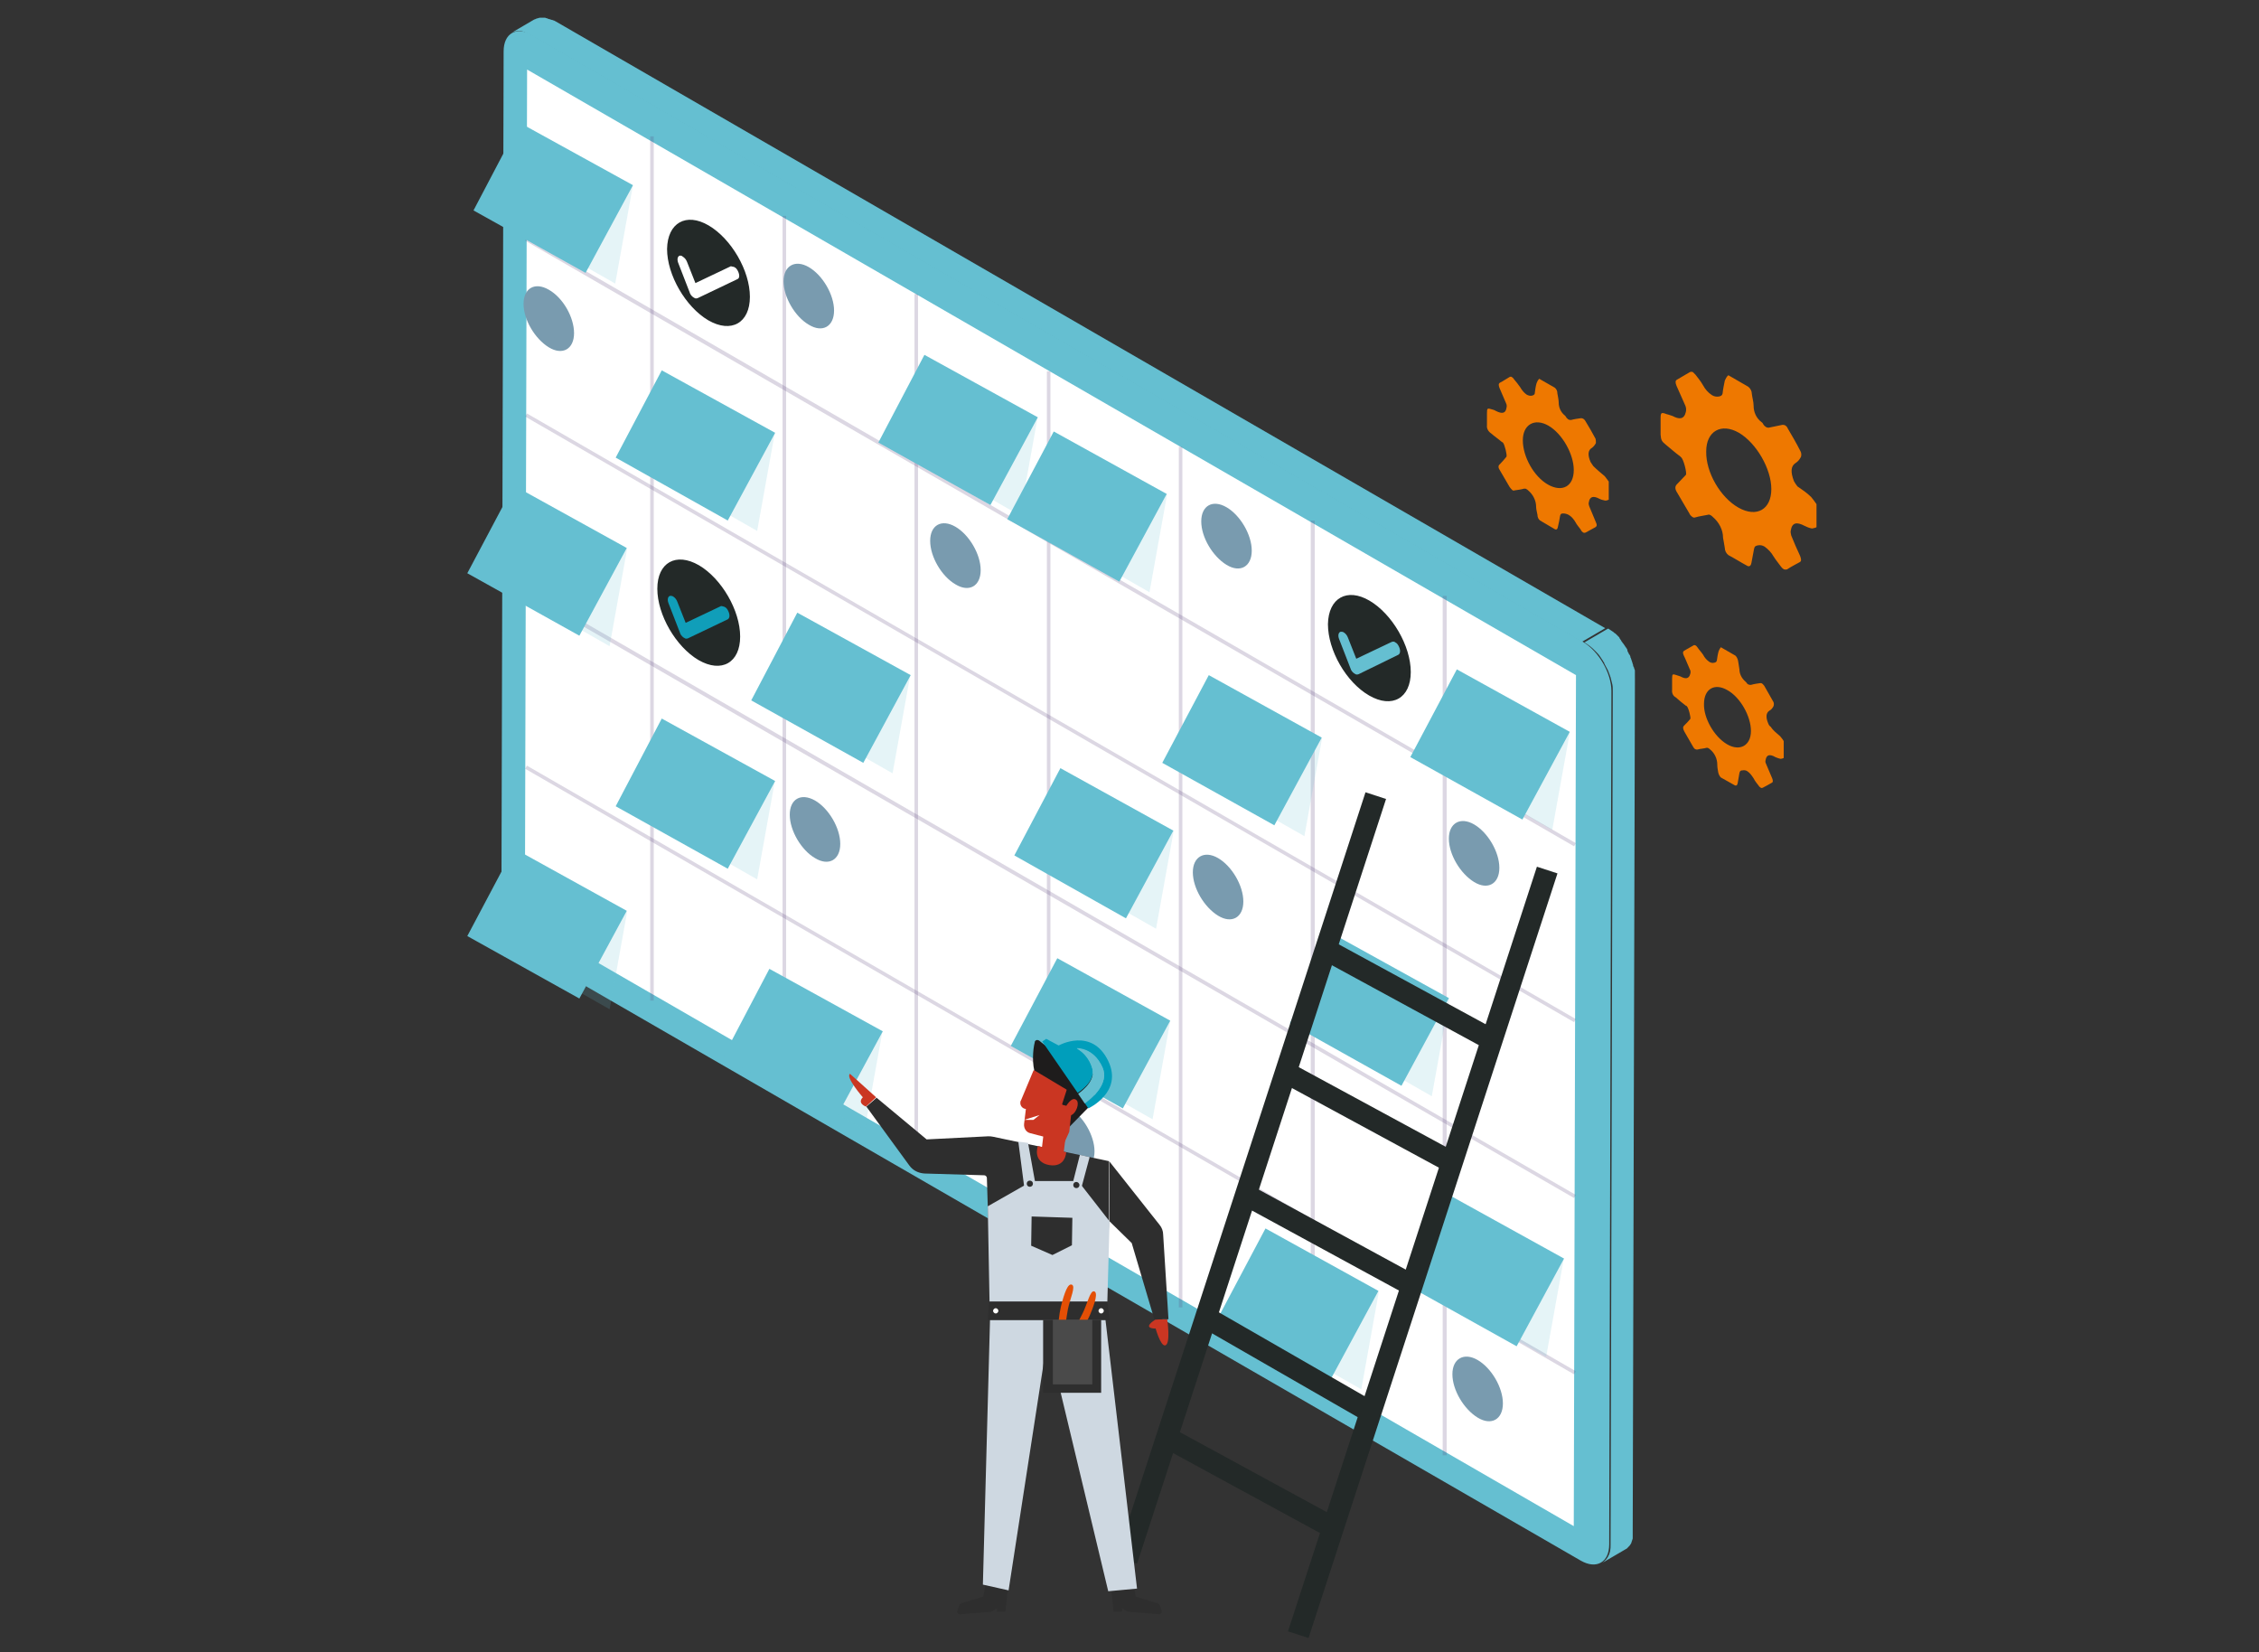 <svg xmlns="http://www.w3.org/2000/svg" xmlns:xlink="http://www.w3.org/1999/xlink" id="Calque_1" x="0px" y="0px" viewBox="0 0 510 373" style="enable-background:new 0 0 510 373;" xml:space="preserve"><rect x="0" y="0" width="510" height="373" fill="#333333" stroke="none"/><style type="text/css">	.st0{fill:#FFFFFF;fill-opacity:0;}	.st1{fill:#EE7800;}	.st2{fill:#65BFD1;}	.st3{fill:#FFFFFF;}	.st4{opacity:0.21;}	.st5{clip-path:url(#SVGID_00000163762528016598849090000003037551904638482337_);}	.st6{fill:url(#Tracé_38504_00000162316873287092128340000005235555979039823259_);}	.st7{clip-path:url(#SVGID_00000049932966547269369870000015879663722849554312_);}	.st8{fill:url(#Tracé_38505_00000153688709623332042820000012948088364461340058_);}	.st9{clip-path:url(#SVGID_00000052809432059649745350000015981265463231584914_);}	.st10{fill:url(#Tracé_38506_00000015334280985043681570000011913748200103979190_);}	.st11{clip-path:url(#SVGID_00000099623452361445282670000017115472269374158994_);}	.st12{fill:url(#Tracé_38507_00000057110470816473067620000017060087836207588754_);}	.st13{clip-path:url(#SVGID_00000115517193080179961530000000046131081170759586_);}	.st14{fill:url(#Tracé_38508_00000047035291471632844490000003670097329764423356_);}	.st15{clip-path:url(#SVGID_00000083085360520658775040000001876035564625267856_);}	.st16{fill:url(#Tracé_38509_00000000193265087303254980000013383810329573166268_);}	.st17{clip-path:url(#SVGID_00000147931145048601755840000009530892134244282281_);}	.st18{fill:url(#Tracé_38510_00000168816150369585705020000003321544829199266974_);}	.st19{fill:url(#Tracé_38511_00000109740864746178000580000010135893696922556551_);}	.st20{fill:url(#Tracé_38512_00000178915510889933783010000002982854671839661992_);}	.st21{fill:url(#Tracé_38513_00000103255896947117976960000007531187105502211226_);}	.st22{fill:url(#Tracé_38514_00000127044967308579966590000007933648726076113807_);}	.st23{opacity:0.17;}	.st24{clip-path:url(#SVGID_00000160182479825591574900000018048610712236342446_);}	.st25{fill:none;}	.st26{clip-path:url(#SVGID_00000000201707039829372470000013193387839185347237_);}	.st27{clip-path:url(#SVGID_00000167395757748343323390000003694954619404106431_);}	.st28{clip-path:url(#SVGID_00000024718703143920942850000004426788759950940591_);}	.st29{clip-path:url(#SVGID_00000041270739504306558840000006986495152506954386_);}	.st30{clip-path:url(#SVGID_00000079485918599352429900000017786634226261141933_);}	.st31{clip-path:url(#SVGID_00000070088271541336047520000009617432169222049975_);}	.st32{clip-path:url(#SVGID_00000151539950701405016350000004934866162411600020_);}	.st33{clip-path:url(#SVGID_00000098200930757757851210000017386899243694405298_);}	.st34{clip-path:url(#SVGID_00000130647690392186546910000007983203015917743242_);}	.st35{clip-path:url(#SVGID_00000101099876530632600730000015422841237055941507_);}	.st36{clip-path:url(#SVGID_00000158719510740756620590000002248030711386023322_);}	.st37{clip-path:url(#SVGID_00000137127039244006371910000005460636462258146451_);}	.st38{clip-path:url(#SVGID_00000091728709504903875350000010712588755090629251_);}	.st39{clip-path:url(#SVGID_00000054976987805391445210000010499779524679742865_);}	.st40{clip-path:url(#SVGID_00000165230047732627228540000017668677178323273609_);}	.st41{fill:#232928;}	.st42{fill:#109EB9;}	.st43{fill:#799BAF;}	.st44{fill:none;stroke:#232928;stroke-width:4.88;stroke-miterlimit:10;}	.st45{fill:#1E1C1C;}	.st46{fill:#CA3622;}	.st47{fill:#2E2E2E;}	.st48{fill:#CED8E1;}	.st49{fill:#E44F05;}	.st50{fill:#4A4A4A;}	.st51{fill:#009EBB;}</style><rect class="st0" width="510" height="373"></rect><g>	<g>		<g id="Groupe_19030">			<g id="Groupe_19029">				<g>					<g>						<g id="Groupe_19028">							<path id="Trac&#xE9;_38497" class="st1" d="M362.3,107.5c0.3,0.4,0.6,0.8,0.9,1.2c0,1.3,0,2.7,0,4.1c-0.2,0.1-0.5,0.2-0.8,0.2        c-0.5-0.1-0.9-0.2-1.3-0.4c-1.3-0.7-2.2-0.6-2.4,0.8c-0.1,0.3,0,0.6,0.1,0.9c0.5,1.2,1,2.4,1.5,3.6c0.3,0.6,0.2,0.9-0.1,1.1        c-0.7,0.4-1.5,0.8-2.2,1.2c-0.2,0.1-0.4,0.1-0.6,0c-0.2-0.2-0.4-0.3-0.5-0.6c-0.4-0.6-0.9-1.1-1.2-1.7        c-0.4-0.7-0.9-1.3-1.6-1.7c-0.4-0.2-0.8-0.3-1.2-0.3c-0.4,0-0.6,0.1-0.7,0.6c-0.1,0.8-0.3,1.6-0.5,2.5        c-0.1,0.4-0.2,0.6-0.6,0.5l-3.4-2c-0.4-0.3-0.6-0.8-0.6-1.3c-0.1-0.6-0.3-1.2-0.3-1.8c0-1.4-0.7-2.8-1.8-3.7        c-0.1-0.1-0.2-0.2-0.4-0.3c-0.1-0.1-0.3-0.1-0.5-0.1c-0.7,0.2-1.5,0.3-2.2,0.4c-0.2,0.1-0.4,0-0.5-0.1        c-0.2-0.2-0.4-0.4-0.6-0.7c-0.7-1.2-1.4-2.4-2.1-3.6c-0.5-0.7-0.5-1.2-0.1-1.5c0.5-0.5,1-1.1,1.5-1.7        c0.2-0.3-0.4-2.8-0.8-3.2c-0.1-0.1-0.1-0.1-0.2-0.1c-0.8-0.7-1.7-1.3-2.5-2c-0.6-0.4-1-1.1-0.9-1.8c0-0.9,0-1.8,0-2.7        c0-1.2,0.1-1.2,1.1-0.9c0.4,0.1,0.7,0.2,1,0.4c1.2,0.6,2.1,0.6,2.3-0.7c0.1-0.4,0.1-0.7-0.1-1.1c-0.5-1.2-1-2.3-1.5-3.5        c-0.2-0.6-0.2-0.9,0.1-1.1c0.8-0.4,1.5-0.9,2.2-1.3c0.2-0.1,0.4-0.1,0.5,0c0.2,0.1,0.4,0.3,0.5,0.5c0.5,0.6,1,1.2,1.4,1.8        c0.4,0.7,0.9,1.3,1.5,1.7c0.4,0.2,0.8,0.3,1.2,0.2c0.3-0.1,0.6-0.2,0.6-0.6c0.1-0.8,0.2-1.5,0.4-2.2c0.1-0.3,0.3-0.7,0.6-1        l3.5,2c0.4,0.3,0.6,0.8,0.6,1.3c0.1,0.7,0.3,1.4,0.3,2.1c0,1.1,0.5,2.2,1.4,2.9c0.1,0.1,0.2,0.2,0.3,0.4        c0.1,0.2,0.3,0.3,0.5,0.5c0.2,0.1,0.4,0.1,0.6,0.1c0.7-0.2,1.5-0.3,2.2-0.4c0.1,0,0.3,0,0.5,0.1c0.2,0.1,0.4,0.3,0.5,0.5        c0.8,1.3,1.6,2.7,2.3,4c0.1,0.3,0.1,0.6,0.1,1c-0.2,0.4-0.5,0.8-0.9,1.1c-0.9,0.5-1,1.6-0.3,3.2c0.2,0.3,0.4,0.6,0.6,0.9        C360.7,106.2,361.5,106.8,362.3,107.5 M349.5,109.4c3.2,1.8,5.8,0.4,5.8-3.3c0-3.6-2.6-8.2-5.7-10c-3.1-1.8-5.8-0.3-5.8,3.3        C343.8,103.1,346.3,107.6,349.5,109.4"></path>							<path id="Trac&#xE9;_38498" class="st1" d="M408.9,112.2c0.4,0.5,0.8,1,1.2,1.6c0,1.7,0,3.5,0,5.2c-0.3,0.2-0.7,0.2-1,0.3        c-0.6-0.1-1.1-0.3-1.7-0.6c-1.7-0.9-2.8-0.8-3.1,1c-0.1,0.4,0,0.8,0.1,1.2c0.6,1.5,1.3,3.1,2,4.6c0.3,0.8,0.3,1.2-0.1,1.4        c-0.9,0.5-1.9,1-2.8,1.6c-0.2,0.1-0.5,0.1-0.8,0c-0.3-0.2-0.5-0.4-0.7-0.7c-0.5-0.7-1.1-1.4-1.6-2.2c-0.5-0.9-1.2-1.6-2-2.2        c-0.5-0.3-1-0.4-1.5-0.3c-0.5,0.1-0.8,0.2-0.9,0.8c-0.2,1.1-0.4,2.1-0.6,3.2c-0.1,0.5-0.3,0.8-0.8,0.7        c-1.5-0.8-2.9-1.7-4.4-2.5c-0.5-0.4-0.8-1-0.8-1.6c-0.1-0.8-0.3-1.6-0.4-2.3c0-1.8-0.9-3.5-2.3-4.7c-0.1-0.1-0.3-0.3-0.5-0.4        s-0.4-0.2-0.6-0.1c-0.9,0.2-1.9,0.3-2.9,0.6c-0.2,0.1-0.5,0-0.6-0.1c-0.3-0.2-0.6-0.5-0.7-0.8c-0.9-1.5-1.8-3.1-2.7-4.6        c-0.6-0.9-0.6-1.5-0.1-2c0.7-0.7,1.3-1.4,2-2.1c0.3-0.3-0.5-3.6-1.1-4c-0.1-0.1-0.1-0.1-0.2-0.2c-1.1-0.8-2.1-1.7-3.2-2.6        c-1-0.8-1.1-1.1-1.2-2.3c0-1.2,0-2.3,0-3.5c0-1.5,0.1-1.6,1.4-1.1c0.5,0.1,0.9,0.3,1.3,0.4c1.5,0.8,2.6,0.8,3-0.9        c0.1-0.4,0.1-0.9-0.1-1.4c-0.7-1.5-1.3-3-2-4.5c-0.3-0.7-0.3-1.2,0.1-1.4c1-0.6,1.9-1.1,2.9-1.7c0.2-0.1,0.5-0.1,0.7,0        c0.2,0.2,0.4,0.4,0.6,0.6c0.6,0.8,1.2,1.5,1.7,2.4c0.5,0.9,1.1,1.6,2,2.2c0.5,0.3,1,0.4,1.6,0.3c0.4-0.1,0.7-0.2,0.8-0.7        c0.1-1,0.3-1.9,0.5-2.9c0.2-0.4,0.4-0.9,0.8-1.2l4.5,2.6c0.5,0.4,0.8,1,0.8,1.6c0.1,0.9,0.4,1.8,0.4,2.7        c0,1.4,0.6,2.8,1.8,3.7c0.2,0.1,0.3,0.3,0.4,0.5c0.1,0.2,0.3,0.4,0.6,0.6c0.2,0.1,0.5,0.2,0.8,0.1c0.9-0.2,1.9-0.4,2.9-0.6        c0.2,0,0.4,0,0.6,0.1c0.3,0.2,0.5,0.4,0.6,0.7c1,1.7,2,3.4,2.9,5.2c0.2,0.4,0.2,0.8,0.1,1.2c-0.3,0.6-0.7,1.1-1.2,1.4        c-1.1,0.7-1.2,2-0.4,4.1c0.2,0.4,0.5,0.8,0.8,1.2C406.8,110.5,407.9,111.2,408.9,112.2 M392.5,114.6c4.1,2.3,7.4,0.4,7.4-4.2        c0-4.6-3.4-10.4-7.3-12.7c-4-2.3-7.4-0.4-7.4,4.2C385.1,106.6,388.4,112.3,392.5,114.6"></path>							<path id="Trac&#xE9;_38499" class="st1" d="M401.9,166.2c0.3,0.4,0.6,0.7,0.8,1.1c0,1.3,0,2.5,0,3.8c-0.2,0.1-0.5,0.2-0.7,0.2        c-0.4-0.1-0.8-0.2-1.2-0.4c-1.2-0.7-2-0.6-2.2,0.7c-0.1,0.3,0,0.6,0.1,0.8c0.5,1.1,0.9,2.2,1.4,3.3c0.2,0.5,0.2,0.9-0.1,1        c-0.7,0.4-1.4,0.8-2,1.1c-0.2,0.1-0.4,0.1-0.5,0c-0.2-0.1-0.4-0.3-0.5-0.5c-0.4-0.5-0.8-1-1.1-1.6c-0.4-0.6-0.8-1.2-1.4-1.6        c-0.3-0.2-0.7-0.3-1.1-0.2c-0.4,0-0.6,0.1-0.7,0.6c-0.1,0.8-0.3,1.5-0.4,2.3c-0.1,0.4-0.2,0.6-0.6,0.5        c-1.1-0.6-2.1-1.2-3.2-1.8c-0.3-0.3-0.5-0.7-0.6-1.2c-0.1-0.6-0.2-1.1-0.2-1.7c0-1.3-0.6-2.6-1.6-3.4        c-0.1-0.1-0.2-0.2-0.4-0.3c-0.1-0.1-0.3-0.1-0.4-0.1c-0.7,0.2-1.4,0.2-2.1,0.4c-0.2,0-0.3,0-0.5-0.1        c-0.2-0.1-0.4-0.4-0.5-0.6c-0.6-1.1-1.3-2.2-1.9-3.3c-0.4-0.7-0.4-1.1-0.1-1.4c0.5-0.5,1-1,1.4-1.5c0.2-0.2-0.4-2.6-0.8-2.9        c-0.1-0.1-0.1-0.1-0.2-0.1c-0.8-0.6-1.5-1.2-2.3-1.9c-0.6-0.3-0.9-1-0.8-1.7c0-0.9,0-1.7,0-2.5c0-1.1,0.1-1.1,1-0.8        c0.3,0.1,0.6,0.2,0.9,0.3c1.1,0.6,1.9,0.6,2.2-0.6c0.1-0.3,0.1-0.7-0.1-1c-0.5-1.1-0.9-2.2-1.4-3.2c-0.2-0.5-0.2-0.8,0.1-1        c0.7-0.4,1.4-0.8,2.1-1.2c0.1-0.1,0.3-0.1,0.5,0c0.2,0.1,0.3,0.3,0.4,0.4c0.4,0.6,0.9,1.1,1.3,1.7c0.3,0.6,0.8,1.2,1.4,1.6        c0.3,0.2,0.7,0.3,1.1,0.2c0.3-0.1,0.5-0.1,0.6-0.5c0.1-0.7,0.2-1.4,0.4-2.1c0.1-0.3,0.3-0.6,0.5-0.9l3.3,1.9        c0.3,0.3,0.5,0.7,0.6,1.2c0.1,0.6,0.2,1.3,0.3,1.9c0,1,0.5,2,1.3,2.7c0.1,0.1,0.2,0.2,0.3,0.3c0.1,0.2,0.2,0.3,0.4,0.4        c0.2,0.1,0.4,0.1,0.6,0.1c0.7-0.2,1.4-0.3,2.1-0.4c0.1,0,0.3,0,0.4,0.1c0.2,0.1,0.3,0.3,0.5,0.5c0.7,1.2,1.4,2.5,2.1,3.7        c0.1,0.3,0.1,0.6,0,0.9c-0.2,0.4-0.5,0.8-0.9,1c-0.8,0.5-0.9,1.5-0.3,2.9c0.1,0.3,0.3,0.6,0.6,0.8        C400.3,164.9,401.1,165.5,401.9,166.2 M389.9,168c2.9,1.7,5.4,0.3,5.4-3c0-3.3-2.4-7.6-5.3-9.2c-2.9-1.7-5.3-0.3-5.3,3.1        C384.6,162.1,387,166.3,389.9,168"></path>							<path id="Trac&#xE9;_38500" class="st2" d="M125.4,4.8c-0.1,0-0.1-0.1-0.2-0.1c-0.1-0.1-0.2-0.1-0.3-0.1        c-0.1-0.1-0.2-0.1-0.3-0.1c-0.1,0-0.2-0.1-0.3-0.1c-0.1,0-0.2-0.1-0.3-0.1l-0.1,0l0,0c-0.1,0-0.1,0-0.2-0.1        c-0.1,0-0.2-0.1-0.3-0.1s-0.2,0-0.3-0.1c-0.1,0-0.2,0-0.3,0c-0.1,0-0.1,0-0.2,0h0l-0.1,0c-0.1,0-0.2,0-0.3,0        c-0.1,0-0.2,0-0.3,0c-0.1,0-0.2,0-0.4,0.1h0h0c-0.2,0-0.3,0.1-0.4,0.1c-0.2,0.1-0.4,0.2-0.5,0.2l-5.3,3.1        c0.3-0.2,0.6-0.3,0.9-0.4h0c0.4-0.1,0.7-0.1,1.1-0.1h0c0.4,0,0.8,0.1,1.2,0.3l0,0c0.4,0.2,0.9,0.4,1.3,0.6l237.3,137l5.3-3.1        L125.4,4.8z"></path>							<path id="Trac&#xE9;_38501" class="st2" d="M369.1,152.6c0-0.1,0-0.2,0-0.3c0-0.1,0-0.2,0-0.3s0-0.2,0-0.3c0-0.1,0-0.2,0-0.3v0        c0-0.1,0-0.2-0.1-0.3c0-0.1,0-0.2-0.1-0.3c0-0.1,0-0.2-0.1-0.3s-0.1-0.2-0.1-0.3c0-0.1,0-0.2-0.1-0.3l0,0c0,0,0,0,0-0.1        c0-0.1-0.1-0.2-0.1-0.3c0-0.1-0.1-0.2-0.1-0.3c0-0.1-0.1-0.2-0.1-0.3s-0.1-0.2-0.1-0.3c0-0.1-0.1-0.1-0.1-0.2l0,0l0-0.1        c0-0.1-0.1-0.2-0.1-0.3c0-0.1-0.1-0.2-0.2-0.3c-0.1-0.1-0.1-0.3-0.2-0.4c-0.1-0.1-0.1-0.3-0.2-0.4l0-0.1c0,0,0-0.1,0-0.1        c-0.1-0.3-0.3-0.5-0.5-0.8c-0.1-0.2-0.3-0.4-0.4-0.6c-0.1-0.1-0.2-0.2-0.3-0.4c-0.1-0.1-0.2-0.2-0.2-0.3s-0.2-0.2-0.2-0.3        s-0.2-0.2-0.2-0.3c0,0,0,0,0-0.1l0,0c-0.1-0.1-0.1-0.1-0.2-0.2c-0.1-0.1-0.2-0.2-0.3-0.3c-0.1-0.1-0.2-0.2-0.3-0.3        c-0.1-0.1-0.2-0.2-0.3-0.2c0,0-0.1-0.1-0.1-0.1l0,0c0,0-0.1-0.1-0.1-0.1c-0.1-0.1-0.2-0.1-0.3-0.2s-0.2-0.1-0.3-0.2        c-0.1-0.1-0.2-0.1-0.3-0.2s-0.2-0.1-0.3-0.2l-0.1,0l-5.3,3.1c0.5,0.3,0.9,0.6,1.3,0.9l0,0c0.4,0.3,0.8,0.7,1.2,1.1l0,0        c0.4,0.4,0.8,0.8,1.1,1.3l0,0c0.3,0.4,0.6,0.9,0.9,1.4l0,0.1c0.3,0.5,0.5,1,0.8,1.5l0,0c0.2,0.5,0.4,1,0.6,1.6l0,0        c0.1,0.5,0.3,1.1,0.4,1.6l0,0c0.1,0.5,0.1,1,0.1,1.6l-0.5,192.6l0,0c0,0.5,0,0.9-0.1,1.4l0,0c-0.1,0.4-0.2,0.8-0.4,1.1l0,0        c-0.1,0.3-0.3,0.5-0.5,0.8c-0.1,0.1-0.1,0.1-0.2,0.2c-0.2,0.2-0.4,0.4-0.7,0.6l5.3-3.1c0.3-0.1,0.5-0.4,0.7-0.6        c0.1-0.1,0.1-0.1,0.2-0.2c0.1-0.1,0.1-0.2,0.2-0.3c0.1-0.1,0.2-0.3,0.2-0.4l0,0l0,0c0-0.1,0.1-0.2,0.1-0.3        c0-0.1,0.1-0.2,0.1-0.3c0-0.1,0.1-0.2,0.1-0.3c0,0,0-0.1,0-0.1l0,0c0,0,0-0.1,0-0.1c0-0.1,0-0.2,0-0.3c0-0.1,0-0.2,0-0.3        c0-0.1,0-0.2,0-0.3c0-0.1,0-0.2,0-0.3v0l0.5-192.6C369.1,152.8,369.1,152.7,369.1,152.6"></path>							<path id="Trac&#xE9;_38502" class="st2" d="M357.4,144.9c3.5,2.1,6.4,7,6.4,11.1l-0.5,192.6c0,4.1-2.9,5.7-6.4,3.7l-237.3-137        c-3.5-2-6.4-7-6.4-11.1l0.5-192.6c0-4.1,2.9-5.7,6.4-3.7L357.4,144.9z"></path>							<path id="Trac&#xE9;_38503" class="st3" d="M355.8,152.4l-0.5,192.1L118.5,207.8L119,15.7L355.8,152.4z"></path>							<g id="Groupe_18948" transform="translate(58.89 111.174)" class="st4">								<g id="Groupe_18947">									<g>										<g>											<g>												<defs>													<rect id="SVGID_1_" x="87.4" y="-80.4" width="1.8" height="195.1"></rect>												</defs>												<clipPath id="SVGID_00000056418329094424364970000005747597215213267876_">													<use xlink:href="#SVGID_1_" style="overflow:visible;"></use>												</clipPath>												<g id="Groupe_18946-2" style="clip-path:url(#SVGID_00000056418329094424364970000005747597215213267876_);">																											<linearGradient id="Trac&#xE9;_38504_00000160187318188048410000000000685006713008676514_" gradientUnits="userSpaceOnUse" x1="-1004.285" y1="727.867" x2="-1003.594" y2="727.867" gradientTransform="matrix(1.23 0 0 -282.448 1282.028 205601.781)">														<stop offset="0" style="stop-color:#FFFFFF"></stop>														<stop offset="0.953" style="stop-color:#564076"></stop>														<stop offset="1" style="stop-color:#564076"></stop>													</linearGradient>													<path id="Trac&#xE9;_38504" style="fill:url(#Trac&#xE9;_38504_00000160187318188048410000000000685006713008676514_);" d="              M88.7-80.4v195.1h-0.8V-80.4"></path>												</g>											</g>										</g>									</g>								</g>							</g>							<g id="Groupe_18951" transform="translate(102.076 137.135)" class="st4">								<g id="Groupe_18950">									<g>										<g>											<g>												<defs>																											<rect id="SVGID_00000008863238666704701290000006126838689080354481_" x="74.1" y="-88.4" width="1.8" height="194.6"></rect>												</defs>												<clipPath id="SVGID_00000012455992195331594480000007193783019394589073_">													<use xlink:href="#SVGID_00000008863238666704701290000006126838689080354481_" style="overflow:visible;"></use>												</clipPath>												<g id="Groupe_18949" style="clip-path:url(#SVGID_00000012455992195331594480000007193783019394589073_);">																											<linearGradient id="Trac&#xE9;_38505_00000161630213541827030320000015641428583782578866_" gradientUnits="userSpaceOnUse" x1="-1168.952" y1="701.93" x2="-1168.261" y2="701.93" gradientTransform="matrix(1.23 0 0 -281.814 1441.388 197822.516)">														<stop offset="0" style="stop-color:#FFFFFF"></stop>														<stop offset="0.953" style="stop-color:#564076"></stop>														<stop offset="1" style="stop-color:#564076"></stop>													</linearGradient>													<path id="Trac&#xE9;_38505" style="fill:url(#Trac&#xE9;_38505_00000161630213541827030320000015641428583782578866_);" d="              M75.4-88.4v194.6h-0.8V-88.4"></path>												</g>											</g>										</g>									</g>								</g>							</g>							<g id="Groupe_18954" transform="translate(145.262 162.769)" class="st4">								<g id="Groupe_18953">									<g>										<g>											<g>												<defs>																											<rect id="SVGID_00000151538091965686903970000011612842466196907930_" x="60.7" y="-96.4" width="1.8" height="193.3"></rect>												</defs>												<clipPath id="SVGID_00000080904568061231820760000010817041961019658378_">													<use xlink:href="#SVGID_00000151538091965686903970000011612842466196907930_" style="overflow:visible;"></use>												</clipPath>												<g id="Groupe_18952" style="clip-path:url(#SVGID_00000080904568061231820760000010817041961019658378_);">																											<linearGradient id="Trac&#xE9;_38506_00000160150113426257163000000015563416983586410684_" gradientUnits="userSpaceOnUse" x1="-1333.618" y1="676.309" x2="-1332.927" y2="676.309" gradientTransform="matrix(1.23 0 0 -279.887 1600.744 189290.344)">														<stop offset="0" style="stop-color:#FFFFFF"></stop>														<stop offset="0.953" style="stop-color:#564076"></stop>														<stop offset="1" style="stop-color:#564076"></stop>													</linearGradient>													<path id="Trac&#xE9;_38506" style="fill:url(#Trac&#xE9;_38506_00000160150113426257163000000015563416983586410684_);" d="              M62-96.4V96.9h-0.8V-96.4"></path>												</g>											</g>										</g>									</g>								</g>							</g>							<g id="Groupe_18957" transform="translate(188.448 188.033)" class="st4">								<g id="Groupe_18956">									<g>										<g>											<g>												<defs>																											<rect id="SVGID_00000174593150501231670700000000430444392545692568_" x="47.3" y="-104.2" width="1.8" height="192.6"></rect>												</defs>												<clipPath id="SVGID_00000058586296742723616710000000065201284889579666_">													<use xlink:href="#SVGID_00000174593150501231670700000000430444392545692568_" style="overflow:visible;"></use>												</clipPath>												<g id="Groupe_18955" style="clip-path:url(#SVGID_00000058586296742723616710000000065201284889579666_);">																											<linearGradient id="Trac&#xE9;_38507_00000094586840886387733650000013035427446724004523_" gradientUnits="userSpaceOnUse" x1="-1498.282" y1="651.065" x2="-1497.591" y2="651.065" gradientTransform="matrix(1.23 0 0 -278.856 1760.093 181545.453)">														<stop offset="0" style="stop-color:#FFFFFF"></stop>														<stop offset="0.953" style="stop-color:#564076"></stop>														<stop offset="1" style="stop-color:#564076"></stop>													</linearGradient>													<path id="Trac&#xE9;_38507" style="fill:url(#Trac&#xE9;_38507_00000094586840886387733650000013035427446724004523_);" d="              M48.7-104.2V88.4h-0.8v-192.6"></path>												</g>											</g>										</g>									</g>								</g>							</g>							<g id="Groupe_18960" transform="translate(231.635 212.637)" class="st4">								<g id="Groupe_18959">									<g>										<g>											<g>												<defs>													<rect id="SVGID_00000162319568984627606060000015695725292154541992_" x="34" y="-111.8" width="1.8" height="194.3"></rect>												</defs>												<clipPath id="SVGID_00000032627925326136043760000011449317989371484085_">													<use xlink:href="#SVGID_00000162319568984627606060000015695725292154541992_" style="overflow:visible;"></use>												</clipPath>												<g id="Groupe_18958" style="clip-path:url(#SVGID_00000032627925326136043760000011449317989371484085_);">																											<linearGradient id="Trac&#xE9;_38508_00000152262324945419829680000009135441394154692750_" gradientUnits="userSpaceOnUse" x1="-1662.951" y1="626.507" x2="-1662.26" y2="626.507" gradientTransform="matrix(1.23 0 0 -281.363 1919.453 176261.312)">														<stop offset="0" style="stop-color:#FFFFFF"></stop>														<stop offset="0.953" style="stop-color:#564076"></stop>														<stop offset="1" style="stop-color:#564076"></stop>													</linearGradient>													<path id="Trac&#xE9;_38508" style="fill:url(#Trac&#xE9;_38508_00000152262324945419829680000009135441394154692750_);" d="              M35.3-111.8V82.5h-0.8v-194.3"></path>												</g>											</g>										</g>									</g>								</g>							</g>							<g id="Groupe_18963" transform="translate(274.82 236.701)" class="st4">								<g id="Groupe_18962">									<g>										<g>											<g>												<defs>																											<rect id="SVGID_00000063626800669063432500000017479747367687112839_" x="20.6" y="-119.2" width="1.8" height="194.3"></rect>												</defs>												<clipPath id="SVGID_00000067928132093411533960000010398396833117315728_">													<use xlink:href="#SVGID_00000063626800669063432500000017479747367687112839_" style="overflow:visible;"></use>												</clipPath>												<g id="Groupe_18961" style="clip-path:url(#SVGID_00000067928132093411533960000010398396833117315728_);">																											<linearGradient id="Trac&#xE9;_38509_00000168088702695467315700000009825253340951988368_" gradientUnits="userSpaceOnUse" x1="-1827.613" y1="602.47" x2="-1826.922" y2="602.47" gradientTransform="matrix(1.23 0 0 -281.374 2078.806 169497.25)">														<stop offset="0" style="stop-color:#FFFFFF"></stop>														<stop offset="0.953" style="stop-color:#564076"></stop>														<stop offset="1" style="stop-color:#564076"></stop>													</linearGradient>													<path id="Trac&#xE9;_38509" style="fill:url(#Trac&#xE9;_38509_00000168088702695467315700000009825253340951988368_);" d="              M22-119.2V75.1h-0.9v-194.3"></path>												</g>											</g>										</g>									</g>								</g>							</g>							<g id="Groupe_18966" transform="translate(318.007 261.405)" class="st4">								<g id="Groupe_18965">									<g>										<g>											<g>												<defs>													<rect id="SVGID_00000018199166630798755150000017589953076886043301_" x="7.3" y="-126.9" width="1.8" height="194"></rect>												</defs>												<clipPath id="SVGID_00000119079354726050437550000010688514979904132278_">													<use xlink:href="#SVGID_00000018199166630798755150000017589953076886043301_" style="overflow:visible;"></use>												</clipPath>												<g id="Groupe_18964" style="clip-path:url(#SVGID_00000119079354726050437550000010688514979904132278_);">																											<linearGradient id="Trac&#xE9;_38510_00000103961620918293683890000010329519182907454090_" gradientUnits="userSpaceOnUse" x1="-1992.287" y1="577.789" x2="-1991.596" y2="577.789" gradientTransform="matrix(1.23 0 0 -280.9 2238.182 162271.172)">														<stop offset="0" style="stop-color:#FFFFFF"></stop>														<stop offset="0.953" style="stop-color:#564076"></stop>														<stop offset="1" style="stop-color:#564076"></stop>													</linearGradient>													<path id="Trac&#xE9;_38510" style="fill:url(#Trac&#xE9;_38510_00000103961620918293683890000010329519182907454090_);" d="              M8.6-126.9v194H7.7v-194"></path>												</g>											</g>										</g>									</g>								</g>							</g>							<g id="Groupe_18969" transform="translate(18.369 143.636)" class="st4">								<g id="Groupe_18968">									<g>										<g>											<g id="Groupe_18967">																									<linearGradient id="Trac&#xE9;_38511_00000101782329000470301980000015831856438640666767_" gradientUnits="userSpaceOnUse" x1="-2224.293" y1="694.521" x2="-2224.291" y2="694.521" gradientTransform="matrix(343.446 0 0 -198.998 764012 138187.031)">													<stop offset="0" style="stop-color:#FFFFFF"></stop>													<stop offset="0.953" style="stop-color:#564076"></stop>													<stop offset="1" style="stop-color:#564076"></stop>												</linearGradient>												<path id="Trac&#xE9;_38511" style="fill:url(#Trac&#xE9;_38511_00000101782329000470301980000015831856438640666767_);" d="             M100.6-90.1L337.4,46.7l-0.4,0.7L100.2-89.3"></path>																									<linearGradient id="Trac&#xE9;_38512_00000099638067752518822600000009612511873613151883_" gradientUnits="userSpaceOnUse" x1="-2224.293" y1="694.611" x2="-2224.291" y2="694.611" gradientTransform="matrix(343.446 0 0 -198.999 764012 138245.266)">													<stop offset="0" style="stop-color:#FFFFFF"></stop>													<stop offset="0.953" style="stop-color:#564076"></stop>													<stop offset="1" style="stop-color:#564076"></stop>												</linearGradient>												<path id="Trac&#xE9;_38512" style="fill:url(#Trac&#xE9;_38512_00000099638067752518822600000009612511873613151883_);" d="             M100.6-50.3L337.4,86.4l-0.4,0.7L100.2-49.6"></path>																									<linearGradient id="Trac&#xE9;_38513_00000085215974739968229420000002506978731885286297_" gradientUnits="userSpaceOnUse" x1="-2224.293" y1="694.7" x2="-2224.291" y2="694.7" gradientTransform="matrix(343.446 0 0 -198.999 764012 138302.812)">													<stop offset="0" style="stop-color:#FFFFFF"></stop>													<stop offset="0.953" style="stop-color:#564076"></stop>													<stop offset="1" style="stop-color:#564076"></stop>												</linearGradient>												<path id="Trac&#xE9;_38513" style="fill:url(#Trac&#xE9;_38513_00000085215974739968229420000002506978731885286297_);" d="             M100.6-10.6l236.8,136.7l-0.4,0.7L100.2-9.8"></path>																									<linearGradient id="Trac&#xE9;_38514_00000050647975641004650860000014652504690873702311_" gradientUnits="userSpaceOnUse" x1="-2224.293" y1="694.79" x2="-2224.291" y2="694.79" gradientTransform="matrix(343.446 0 0 -198.999 764012 138360.375)">													<stop offset="0" style="stop-color:#FFFFFF"></stop>													<stop offset="0.953" style="stop-color:#564076"></stop>													<stop offset="1" style="stop-color:#564076"></stop>												</linearGradient>												<path id="Trac&#xE9;_38514" style="fill:url(#Trac&#xE9;_38514_00000050647975641004650860000014652504690873702311_);" d="             M100.6,29.2l236.8,136.7l-0.4,0.7L100.2,29.9"></path>											</g>										</g>									</g>								</g>							</g>							<g id="Groupe_18972" transform="translate(10.597 127.215)" class="st23">								<g id="Groupe_18971">									<g>										<g>											<g>												<defs>																											<rect id="SVGID_00000008107064967117538600000004787806126660183475_" x="102.4" y="-85.4" width="29.9" height="22.2"></rect>												</defs>												<clipPath id="SVGID_00000167371261949927096160000009871275262309105538_">													<use xlink:href="#SVGID_00000008107064967117538600000004787806126660183475_" style="overflow:visible;"></use>												</clipPath>												<g id="Groupe_18970" style="clip-path:url(#SVGID_00000167371261949927096160000009871275262309105538_);">													<path id="Trac&#xE9;_38515" class="st2" d="M132.3-85.4l-4,22.2l-26-14.8L132.3-85.4z"></path>												</g>											</g>										</g>									</g>								</g>							</g>							<path id="Trac&#xE9;_38516" class="st2" d="M117.3,27.7l25.6,14.1l-10.7,19.8l-25.3-14.1L117.3,27.7z"></path>							<line id="Ligne_1274" class="st25" x1="117.6" y1="33.1" x2="137.5" y2="43.6"></line>							<line id="Ligne_1275" class="st25" x1="115.7" y1="36.8" x2="135.6" y2="47.3"></line>							<line id="Ligne_1276" class="st25" x1="113.6" y1="40.9" x2="123.6" y2="46.1"></line>							<g id="Groupe_18975" transform="translate(235.889 307.753)" class="st23">								<g id="Groupe_18974">									<g>										<g>											<g>												<defs>																											<rect id="SVGID_00000122000995033850422780000000640195847275388571_" x="32.7" y="-141.2" width="29.9" height="22.2"></rect>												</defs>												<clipPath id="SVGID_00000139254749830120596330000010019491940295720865_">													<use xlink:href="#SVGID_00000122000995033850422780000000640195847275388571_" style="overflow:visible;"></use>												</clipPath>												<g id="Groupe_18973" style="clip-path:url(#SVGID_00000139254749830120596330000010019491940295720865_);">													<path id="Trac&#xE9;_38517" class="st2" d="M62.6-141.2l-4,22.2l-26-14.8L62.6-141.2z"></path>												</g>											</g>										</g>									</g>								</g>							</g>							<path id="Trac&#xE9;_38518" class="st2" d="M272.9,152.4l25.5,14.1l-10.7,19.8l-25.3-14.1L272.9,152.4z"></path>							<line id="Ligne_1277" class="st25" x1="273.2" y1="157.8" x2="293.1" y2="168.3"></line>							<line id="Ligne_1278" class="st25" x1="271.3" y1="161.4" x2="291.2" y2="171.9"></line>							<line id="Ligne_1279" class="st25" x1="269.2" y1="165.6" x2="279.2" y2="170.8"></line>							<g id="Groupe_18978" transform="translate(186.306 400.272)" class="st23">								<g id="Groupe_18977">									<g>										<g>											<g>												<defs>													<rect id="SVGID_00000073700674375035922010000002581569420411334788_" x="48" y="-169.8" width="29.9" height="22.2"></rect>												</defs>												<clipPath id="SVGID_00000149343937364479368370000018181821597864856202_">													<use xlink:href="#SVGID_00000073700674375035922010000002581569420411334788_" style="overflow:visible;"></use>												</clipPath>												<g id="Groupe_18976" style="clip-path:url(#SVGID_00000149343937364479368370000018181821597864856202_);">													<path id="Trac&#xE9;_38519" class="st2" d="M77.9-169.8l-4,22.2l-26-14.8L77.9-169.8z"></path>												</g>											</g>										</g>									</g>								</g>							</g>							<path id="Trac&#xE9;_38520" class="st2" d="M238.7,216.3l25.5,14.1l-10.7,19.8l-25.3-14.1L238.7,216.3z"></path>							<line id="Ligne_1280" class="st25" x1="238.9" y1="221.7" x2="258.9" y2="232.2"></line>							<line id="Ligne_1281" class="st25" x1="237" y1="225.4" x2="257" y2="235.9"></line>							<line id="Ligne_1282" class="st25" x1="235" y1="229.4" x2="245" y2="234.7"></line>							<g id="Groupe_18981" transform="translate(254.431 488.517)" class="st23">								<g id="Groupe_18980">									<g>										<g>											<g>												<defs>																											<rect id="SVGID_00000126298490468854659410000009017118868406892458_" x="26.9" y="-197.1" width="29.9" height="22.2"></rect>												</defs>												<clipPath id="SVGID_00000090296465256196530970000006776676961637367979_">													<use xlink:href="#SVGID_00000126298490468854659410000009017118868406892458_" style="overflow:visible;"></use>												</clipPath>												<g id="Groupe_18979" style="clip-path:url(#SVGID_00000090296465256196530970000006776676961637367979_);">													<path id="Trac&#xE9;_38521" class="st2" d="M56.9-197.1l-4,22.2l-26-14.8L56.9-197.1z"></path>												</g>											</g>										</g>									</g>								</g>							</g>							<path id="Trac&#xE9;_38522" class="st2" d="M285.7,277.3l25.5,14.1l-10.7,19.8l-25.3-14.1L285.7,277.3z"></path>							<line id="Ligne_1283" class="st25" x1="286" y1="282.6" x2="305.9" y2="293.1"></line>							<line id="Ligne_1284" class="st25" x1="284.1" y1="286.3" x2="304" y2="296.8"></line>							<line id="Ligne_1285" class="st25" x1="282" y1="290.4" x2="292" y2="295.6"></line>							<g id="Groupe_18984" transform="translate(101.311 287.268)" class="st23">								<g id="Groupe_18983">									<g>										<g>											<g>												<defs>																											<rect id="SVGID_00000183240136605351273660000017145912294088049304_" x="74.3" y="-134.9" width="29.9" height="22.2"></rect>												</defs>												<clipPath id="SVGID_00000176756697652405867550000009057584831320665741_">													<use xlink:href="#SVGID_00000183240136605351273660000017145912294088049304_" style="overflow:visible;"></use>												</clipPath>												<g id="Groupe_18982" style="clip-path:url(#SVGID_00000176756697652405867550000009057584831320665741_);">													<path id="Trac&#xE9;_38523" class="st2" d="M104.2-134.9l-4,22.2l-26-14.8L104.2-134.9z"></path>												</g>											</g>										</g>									</g>								</g>							</g>							<path id="Trac&#xE9;_38524" class="st2" d="M180,138.3l25.6,14.1l-10.7,19.8l-25.3-14.1L180,138.3z"></path>							<line id="Ligne_1286" class="st25" x1="180.2" y1="143.6" x2="200.2" y2="154.1"></line>							<line id="Ligne_1287" class="st25" x1="178.3" y1="147.3" x2="198.3" y2="157.8"></line>							<line id="Ligne_1288" class="st25" x1="176.3" y1="151.4" x2="186.3" y2="156.6"></line>							<g id="Groupe_18987" transform="translate(8.724 364.321)" class="st23">								<g id="Groupe_18986">									<g>										<g>											<g>												<defs>																											<rect id="SVGID_00000105403317531234914940000013731787921388229039_" x="102.9" y="-158.7" width="29.9" height="22.2"></rect>												</defs>												<clipPath id="SVGID_00000090269678159029367120000004736331531198283169_">													<use xlink:href="#SVGID_00000105403317531234914940000013731787921388229039_" style="overflow:visible;"></use>												</clipPath>												<g id="Groupe_18985" style="clip-path:url(#SVGID_00000090269678159029367120000004736331531198283169_);">													<path id="Trac&#xE9;_38525" class="st2" d="M132.9-158.7l-4,22.2l-26-14.8L132.9-158.7z"></path>												</g>											</g>										</g>									</g>								</g>							</g>							<path id="Trac&#xE9;_38526" class="st2" d="M116,191.5l25.5,14.1l-10.7,19.8l-25.3-14.1L116,191.5z"></path>							<line id="Ligne_1289" class="st25" x1="116.3" y1="196.9" x2="136.2" y2="207.4"></line>							<line id="Ligne_1290" class="st25" x1="114.4" y1="200.5" x2="134.4" y2="211"></line>							<line id="Ligne_1291" class="st25" x1="112.3" y1="204.6" x2="122.3" y2="209.9"></line>							<g id="Groupe_18990" transform="translate(314.969 477.955)" class="st23">								<g id="Groupe_18989">									<g>										<g>											<g>												<defs>																											<rect id="SVGID_00000008866106167825452600000014170778747178144423_" x="8.2" y="-193.9" width="29.9" height="22.2"></rect>												</defs>												<clipPath id="SVGID_00000040551654879065531760000006304185159584055730_">													<use xlink:href="#SVGID_00000008866106167825452600000014170778747178144423_" style="overflow:visible;"></use>												</clipPath>												<g id="Groupe_18988" style="clip-path:url(#SVGID_00000040551654879065531760000006304185159584055730_);">													<path id="Trac&#xE9;_38527" class="st2" d="M38.1-193.9l-4,22.2l-26-14.8L38.1-193.9z"></path>												</g>											</g>										</g>									</g>								</g>							</g>							<path id="Trac&#xE9;_38528" class="st2" d="M327.6,270l25.5,14.1l-10.7,19.8l-25.3-14.1L327.6,270z"></path>							<line id="Ligne_1292" class="st25" x1="327.8" y1="275.4" x2="347.7" y2="285.9"></line>							<line id="Ligne_1293" class="st25" x1="325.9" y1="279" x2="345.9" y2="289.5"></line>							<line id="Ligne_1294" class="st25" x1="323.9" y1="283.1" x2="333.8" y2="288.4"></line>							<g id="Groupe_18993" transform="translate(8.724 245.768)" class="st23">								<g id="Groupe_18992">									<g>										<g>											<g>												<defs>																											<rect id="SVGID_00000130625435372241154700000013358298526063208852_" x="102.9" y="-122.1" width="29.9" height="22.2"></rect>												</defs>												<clipPath id="SVGID_00000087404378213600467560000007803191428358128789_">													<use xlink:href="#SVGID_00000130625435372241154700000013358298526063208852_" style="overflow:visible;"></use>												</clipPath>												<g id="Groupe_18991" style="clip-path:url(#SVGID_00000087404378213600467560000007803191428358128789_);">													<path id="Trac&#xE9;_38529" class="st2" d="M132.9-122.1l-4,22.2l-26-14.8L132.9-122.1z"></path>												</g>											</g>										</g>									</g>								</g>							</g>							<path id="Trac&#xE9;_38530" class="st2" d="M116,109.6l25.5,14.1l-10.7,19.8l-25.3-14.1L116,109.6z"></path>							<line id="Ligne_1295" class="st25" x1="116.3" y1="115" x2="136.2" y2="125.5"></line>							<line id="Ligne_1296" class="st25" x1="114.4" y1="118.6" x2="134.4" y2="129.1"></line>							<line id="Ligne_1297" class="st25" x1="112.3" y1="122.7" x2="122.3" y2="128"></line>							<g id="Groupe_18996" transform="translate(92.217 403.747)" class="st23">								<g id="Groupe_18995">									<g>										<g>											<g>												<defs>																											<rect id="SVGID_00000041257016545185808920000013891682817523425190_" x="77.1" y="-170.9" width="29.9" height="22.2"></rect>												</defs>												<clipPath id="SVGID_00000134240625269205683800000010479322793623971970_">													<use xlink:href="#SVGID_00000041257016545185808920000013891682817523425190_" style="overflow:visible;"></use>												</clipPath>												<g id="Groupe_18994" style="clip-path:url(#SVGID_00000134240625269205683800000010479322793623971970_);">													<path id="Trac&#xE9;_38531" class="st2" d="M107-170.9l-4,22.2l-26-14.8L107-170.9z"></path>												</g>											</g>										</g>									</g>								</g>							</g>							<path id="Trac&#xE9;_38532" class="st2" d="M173.7,218.7l25.6,14.1l-10.7,19.8l-25.3-14.1L173.7,218.7z"></path>							<line id="Ligne_1298" class="st25" x1="173.9" y1="224.1" x2="193.9" y2="234.6"></line>							<line id="Ligne_1299" class="st25" x1="172.1" y1="227.8" x2="192" y2="238.2"></line>							<line id="Ligne_1300" class="st25" x1="170" y1="231.9" x2="180" y2="237.1"></line>							<g id="Groupe_18999" transform="translate(316.842 305.761)" class="st23">								<g id="Groupe_18998">									<g>										<g>											<g>												<defs>																											<rect id="SVGID_00000178889763381463372070000004012325741246163893_" x="7.6" y="-140.6" width="29.9" height="22.2"></rect>												</defs>												<clipPath id="SVGID_00000071546451669783144750000003345549827697764488_">													<use xlink:href="#SVGID_00000178889763381463372070000004012325741246163893_" style="overflow:visible;"></use>												</clipPath>												<g id="Groupe_18997" style="clip-path:url(#SVGID_00000071546451669783144750000003345549827697764488_);">													<path id="Trac&#xE9;_38533" class="st2" d="M37.6-140.6l-4,22.2l-26-14.8L37.6-140.6z"></path>												</g>											</g>										</g>									</g>								</g>							</g>							<path id="Trac&#xE9;_38534" class="st2" d="M328.9,151.1l25.5,14.1l-10.7,19.8l-25.3-14.1L328.9,151.1z"></path>							<line id="Ligne_1301" class="st25" x1="329.1" y1="156.4" x2="349" y2="166.9"></line>							<line id="Ligne_1302" class="st25" x1="327.2" y1="160.1" x2="347.2" y2="170.6"></line>							<line id="Ligne_1303" class="st25" x1="325.1" y1="164.2" x2="335.1" y2="169.4"></line>							<g id="Groupe_19002" transform="translate(142.874 202.949)" class="st23">								<g id="Groupe_19001">									<g>										<g>											<g>												<defs>																											<rect id="SVGID_00000043447963612387110400000010163644082374101416_" x="61.5" y="-108.8" width="29.9" height="22.2"></rect>												</defs>												<clipPath id="SVGID_00000090294922177159644360000009826850510418012574_">													<use xlink:href="#SVGID_00000043447963612387110400000010163644082374101416_" style="overflow:visible;"></use>												</clipPath>												<g id="Groupe_19000" style="clip-path:url(#SVGID_00000090294922177159644360000009826850510418012574_);">													<path id="Trac&#xE9;_38535" class="st2" d="M91.4-108.8l-4,22.2l-26-14.8L91.4-108.8z"></path>												</g>											</g>										</g>									</g>								</g>							</g>							<path id="Trac&#xE9;_38536" class="st2" d="M208.7,80.1l25.6,14.1l-10.7,19.8l-25.3-14.1L208.7,80.1z"></path>							<line id="Ligne_1304" class="st25" x1="208.9" y1="85.4" x2="228.9" y2="95.9"></line>							<line id="Ligne_1305" class="st25" x1="207.1" y1="89.1" x2="227" y2="99.6"></line>							<line id="Ligne_1306" class="st25" x1="205" y1="93.2" x2="215" y2="98.4"></line>							<g id="Groupe_19005" transform="translate(277.451 392.854)" class="st23">								<g id="Groupe_19004">									<g>										<g>											<g>												<defs>																											<rect id="SVGID_00000051361219308980816910000013893597441434134455_" x="19.8" y="-167.6" width="29.9" height="22.2"></rect>												</defs>												<clipPath id="SVGID_00000173879115254227476000000009225780998943904407_">													<use xlink:href="#SVGID_00000051361219308980816910000013893597441434134455_" style="overflow:visible;"></use>												</clipPath>												<g id="Groupe_19003" style="clip-path:url(#SVGID_00000173879115254227476000000009225780998943904407_);">													<path id="Trac&#xE9;_38537" class="st2" d="M49.8-167.6l-4,22.2l-26-14.8L49.8-167.6z"></path>												</g>											</g>										</g>									</g>								</g>							</g>							<path id="Trac&#xE9;_38538" class="st2" d="M301.6,211.2l25.5,14.1l-10.7,19.8L291.2,231L301.6,211.2z"></path>							<line id="Ligne_1307" class="st25" x1="301.9" y1="216.6" x2="321.8" y2="227.1"></line>							<line id="Ligne_1308" class="st25" x1="300" y1="220.2" x2="320" y2="230.7"></line>							<line id="Ligne_1309" class="st25" x1="298" y1="224.3" x2="307.9" y2="229.6"></line>							<g id="Groupe_19008" transform="translate(57.041 208.059)" class="st23">								<g id="Groupe_19007">									<g>										<g>											<g>												<defs>													<rect id="SVGID_00000142165872921977804430000001413450835288600250_" x="88" y="-110.4" width="29.9" height="22.2"></rect>												</defs>												<clipPath id="SVGID_00000006706024405862089010000001228243683088251300_">													<use xlink:href="#SVGID_00000142165872921977804430000001413450835288600250_" style="overflow:visible;"></use>												</clipPath>												<g id="Groupe_19006" style="clip-path:url(#SVGID_00000006706024405862089010000001228243683088251300_);">													<path id="Trac&#xE9;_38539" class="st2" d="M117.9-110.4l-4,22.2L88-103L117.9-110.4z"></path>												</g>											</g>										</g>									</g>								</g>							</g>							<path id="Trac&#xE9;_38540" class="st2" d="M149.4,83.6L175,97.7l-10.7,19.8L139,103.3L149.4,83.6z"></path>							<line id="Ligne_1310" class="st25" x1="149.6" y1="88.9" x2="169.6" y2="99.4"></line>							<line id="Ligne_1311" class="st25" x1="147.8" y1="92.6" x2="167.7" y2="103.1"></line>							<line id="Ligne_1312" class="st25" x1="145.7" y1="96.7" x2="155.7" y2="101.9"></line>							<g id="Groupe_19011" transform="translate(57.041 321.904)" class="st23">								<g id="Groupe_19010">									<g>										<g>											<g>												<defs>													<rect id="SVGID_00000139996456424678140400000003966673666097697931_" x="88" y="-145.6" width="29.9" height="22.2"></rect>												</defs>												<clipPath id="SVGID_00000065054687820535404800000005841281316736625292_">													<use xlink:href="#SVGID_00000139996456424678140400000003966673666097697931_" style="overflow:visible;"></use>												</clipPath>												<g id="Groupe_19009" style="clip-path:url(#SVGID_00000065054687820535404800000005841281316736625292_);">													<path id="Trac&#xE9;_38541" class="st2" d="M117.9-145.6l-4,22.2l-26-14.8L117.9-145.6z"></path>												</g>											</g>										</g>									</g>								</g>							</g>							<path id="Trac&#xE9;_38542" class="st2" d="M149.4,162.2l25.6,14.1l-10.7,19.8L139,182L149.4,162.2z"></path>							<line id="Ligne_1313" class="st25" x1="149.6" y1="167.6" x2="169.6" y2="178.1"></line>							<line id="Ligne_1314" class="st25" x1="147.8" y1="171.2" x2="167.7" y2="181.7"></line>							<line id="Ligne_1315" class="st25" x1="145.7" y1="175.3" x2="155.7" y2="180.6"></line>							<g id="Groupe_19014" transform="translate(185.214 228.087)" class="st23">								<g id="Groupe_19013">									<g>										<g>											<g>												<defs>																											<rect id="SVGID_00000173156019069565937370000004543803789883542205_" x="48.3" y="-116.6" width="29.9" height="22.2"></rect>												</defs>												<clipPath id="SVGID_00000117636796875089298980000007744087683212744370_">													<use xlink:href="#SVGID_00000173156019069565937370000004543803789883542205_" style="overflow:visible;"></use>												</clipPath>												<g id="Groupe_19012" style="clip-path:url(#SVGID_00000117636796875089298980000007744087683212744370_);">													<path id="Trac&#xE9;_38543" class="st2" d="M78.3-116.6l-4,22.2l-26-14.8L78.3-116.6z"></path>												</g>											</g>										</g>									</g>								</g>							</g>							<path id="Trac&#xE9;_38544" class="st2" d="M237.9,97.4l25.5,14.1l-10.7,19.8l-25.3-14.1L237.9,97.4z"></path>							<line id="Ligne_1316" class="st25" x1="238.2" y1="102.8" x2="258.1" y2="113.3"></line>							<line id="Ligne_1317" class="st25" x1="236.3" y1="106.4" x2="256.2" y2="116.9"></line>							<line id="Ligne_1318" class="st25" x1="234.2" y1="110.5" x2="244.2" y2="115.8"></line>							<g id="Groupe_19017" transform="translate(187.397 338.052)" class="st23">								<g id="Groupe_19016">									<g>										<g>											<g>												<defs>																											<rect id="SVGID_00000093855467060180270430000016767441553239757497_" x="47.7" y="-150.6" width="29.9" height="22.2"></rect>												</defs>												<clipPath id="SVGID_00000074420277679115771380000005620632169019747232_">													<use xlink:href="#SVGID_00000093855467060180270430000016767441553239757497_" style="overflow:visible;"></use>												</clipPath>												<g id="Groupe_19015" style="clip-path:url(#SVGID_00000074420277679115771380000005620632169019747232_);">													<path id="Trac&#xE9;_38545" class="st2" d="M77.6-150.6l-4,22.2l-26-14.8L77.6-150.6z"></path>												</g>											</g>										</g>									</g>								</g>							</g>							<path id="Trac&#xE9;_38546" class="st2" d="M239.4,173.4l25.5,14.1l-10.7,19.8L229,193.1L239.4,173.4z"></path>							<line id="Ligne_1319" class="st25" x1="239.7" y1="178.7" x2="259.6" y2="189.2"></line>							<line id="Ligne_1320" class="st25" x1="237.8" y1="182.4" x2="257.8" y2="192.9"></line>							<line id="Ligne_1321" class="st25" x1="235.8" y1="186.5" x2="245.7" y2="191.7"></line>							<path id="Trac&#xE9;_38547" class="st41" d="M160,50.9c5.1,3,9.3,10.2,9.3,16.1c0,5.9-4.2,8.3-9.4,5.3c-5.1-3-9.3-10.2-9.3-16.1        C150.7,50.3,154.9,47.9,160,50.9"></path>							<path id="Trac&#xE9;_38548" class="st3" d="M165.8,60.3c0.4,0.2,0.6,0.5,0.8,0.9c0.4,0.8,0.4,1.6-0.1,1.8l-9,4.3        c-0.3,0.1-0.6,0.1-0.8-0.1c-0.1,0-0.1-0.1-0.2-0.1c-0.4-0.3-0.7-0.7-0.8-1.1l-2.6-6.7c-0.3-0.8-0.1-1.5,0.4-1.6        c0.2,0,0.4,0,0.6,0.2c0.5,0.3,0.8,0.7,1,1.2l1.9,4.8l8-3.8C165.3,60.2,165.6,60.2,165.8,60.3"></path>							<path id="Trac&#xE9;_38549" class="st41" d="M157.8,127.6c5.1,3,9.3,10.2,9.3,16.1s-4.2,8.3-9.4,5.3c-5.1-3-9.3-10.2-9.3-16.1        C148.4,127,152.6,124.6,157.8,127.6"></path>							<path id="Trac&#xE9;_38550" class="st42" d="M163.6,137c0.4,0.2,0.6,0.5,0.8,0.9c0.4,0.8,0.4,1.6-0.1,1.9l-9,4.3        c-0.3,0.1-0.6,0.1-0.8-0.1c-0.1,0-0.1-0.1-0.2-0.1c-0.4-0.3-0.7-0.7-0.8-1.1l-2.6-6.7c-0.3-0.8-0.1-1.5,0.4-1.6        c0.2,0,0.4,0,0.6,0.1c0.5,0.3,0.8,0.7,1,1.2l1.9,4.8l8-3.8C163,136.8,163.3,136.9,163.6,137"></path>							<path id="Trac&#xE9;_38551" class="st41" d="M309.2,135.6c5.1,3,9.3,10.2,9.3,16.1c0,5.9-4.2,8.3-9.4,5.3s-9.3-10.2-9.3-16.1        C299.9,135,304.1,132.6,309.2,135.6"></path>							<path id="Trac&#xE9;_38552" class="st2" d="M315,145c0.4,0.2,0.6,0.5,0.8,0.9c0.4,0.8,0.4,1.6-0.1,1.9l-9,4.4        c-0.3,0.1-0.6,0.1-0.8-0.1c-0.1,0-0.1-0.1-0.2-0.1c-0.4-0.3-0.7-0.7-0.8-1.1l-2.6-6.7c-0.3-0.8-0.1-1.5,0.4-1.6        c0.2,0,0.4,0,0.6,0.1c0.5,0.3,0.8,0.7,1,1.2l1.9,4.8l8-3.8C314.5,144.8,314.8,144.8,315,145"></path>							<path id="Trac&#xE9;_38553" class="st43" d="M182.6,60.3c3.1,1.8,5.7,6.2,5.7,9.8c0,3.6-2.6,5.1-5.7,3.2        c-3.1-1.8-5.7-6.2-5.7-9.8C176.9,60,179.5,58.5,182.6,60.3"></path>							<path id="Trac&#xE9;_38554" class="st43" d="M184.5,65.1c0.5,0.3,1,0.8,1.3,1.3c0.7,1.2,0.7,2.5,0,2.9l-0.6,0.3l-2.6,1.4        l-2.5-4.4l-0.6-1c-0.7-1.2-0.7-2.5,0-2.9c0.4-0.2,0.9-0.1,1.3,0.1c0.5,0.3,1,0.8,1.3,1.4l0.6,1l0.6-0.3        C183.6,64.7,184.1,64.8,184.5,65.1"></path>							<line id="Ligne_1322" class="st25" x1="180.2" y1="78.6" x2="195.5" y2="86.7"></line>							<line id="Ligne_1323" class="st25" x1="180.2" y1="84.9" x2="195.5" y2="93"></line>							<path id="Trac&#xE9;_38555" class="st43" d="M241.4,250.1c3.1,1.8,5.7,6.2,5.7,9.8c0,3.6-2.6,5.1-5.7,3.2        c-3.1-1.8-5.7-6.2-5.7-9.8C235.7,249.7,238.2,248.3,241.4,250.1"></path>							<path id="Trac&#xE9;_38556" class="st43" d="M243.2,254.8c0.5,0.3,1,0.8,1.3,1.3c0.7,1.2,0.7,2.5,0,2.9l-0.6,0.3l-2.6,1.5        l-2.5-4.4l-0.6-1c-0.7-1.2-0.7-2.5,0-2.9c0.4-0.2,0.9-0.1,1.3,0.1c0.5,0.3,1,0.8,1.3,1.3l0.6,1l0.6-0.3        C242.4,254.5,242.8,254.5,243.2,254.8"></path>							<line id="Ligne_1324" class="st25" x1="238.9" y1="268.3" x2="254.3" y2="276.5"></line>							<line id="Ligne_1325" class="st25" x1="238.9" y1="274.6" x2="254.3" y2="282.7"></line>							<path id="Trac&#xE9;_38557" class="st43" d="M276.9,114.5c3.1,1.8,5.7,6.2,5.7,9.8c0,3.6-2.6,5.1-5.7,3.2s-5.7-6.2-5.7-9.8        C271.2,114.1,273.8,112.7,276.9,114.5"></path>							<path id="Trac&#xE9;_38558" class="st43" d="M278.8,119.2c0.5,0.3,1,0.8,1.3,1.3c0.7,1.2,0.7,2.5,0,2.9l-0.6,0.3l-2.6,1.4        l-2.5-4.4l-0.6-1c-0.7-1.2-0.7-2.5,0-2.9c0.4-0.2,0.9-0.1,1.3,0.1c0.5,0.3,1,0.8,1.3,1.3l0.6,1l0.6-0.3        C277.9,118.8,278.4,118.9,278.8,119.2"></path>							<line id="Ligne_1326" class="st25" x1="274.5" y1="132.7" x2="289.8" y2="140.8"></line>							<line id="Ligne_1327" class="st25" x1="274.5" y1="139" x2="289.8" y2="147.1"></line>							<path id="Trac&#xE9;_38559" class="st43" d="M184,180.7c3.1,1.8,5.7,6.2,5.7,9.8c0,3.6-2.6,5.1-5.7,3.2c-3.1-1.8-5.7-6.2-5.7-9.8        C178.3,180.4,180.8,178.9,184,180.7"></path>							<path id="Trac&#xE9;_38560" class="st43" d="M185.8,185.4c0.5,0.3,1,0.8,1.3,1.3c0.7,1.2,0.7,2.5,0,2.9l-0.6,0.3l-2.6,1.4        l-2.5-4.4l-0.6-1c-0.7-1.2-0.7-2.5,0-2.9c0.4-0.2,0.9-0.1,1.3,0.1c0.5,0.3,1,0.8,1.3,1.3l0.6,1l0.6-0.3        C184.9,185.1,185.4,185.1,185.8,185.4"></path>							<line id="Ligne_1328" class="st25" x1="181.5" y1="199" x2="196.9" y2="207.1"></line>							<line id="Ligne_1329" class="st25" x1="181.5" y1="205.2" x2="196.9" y2="213.4"></line>							<path id="Trac&#xE9;_38561" class="st43" d="M123.9,65.4c3.2,1.8,5.7,6.2,5.7,9.8c0,3.6-2.6,5.1-5.7,3.2s-5.7-6.2-5.7-9.8        S120.8,63.6,123.9,65.4"></path>							<line id="Ligne_1330" class="st25" x1="121.5" y1="83.7" x2="136.8" y2="91.8"></line>							<line id="Ligne_1331" class="st25" x1="121.5" y1="90" x2="136.8" y2="98.1"></line>							<path id="Trac&#xE9;_38562" class="st43" d="M123.6,67.1c0.3,0.2,0.4,0.4,0.5,0.7l0.6,2.3c0.1,0.3,0.2,0.6,0.5,0.7l1.8,1        c0.5,0.3,0.7,1.2,0.3,1.3l-1.5,0.4c-0.2,0.1-0.3,0.3-0.2,0.6l0.6,2.3c0.1,0.5-0.2,0.7-0.5,0.5c-0.1-0.1-0.2-0.2-0.3-0.3        l-1.4-2.1c-0.1-0.1-0.2-0.2-0.3-0.3c-0.1-0.1-0.2-0.1-0.3-0.1l-1.5,0.4c-0.1,0-0.2,0-0.3-0.1c-0.4-0.2-0.6-0.7-0.5-1.1        l0.6-1.7c0.1-0.3,0-0.6-0.2-0.8l-1.4-2.1c-0.4-0.6-0.2-1.2,0.3-0.9l1.8,1c0.2,0.1,0.4,0.1,0.5-0.1l0.6-1.7        C123.2,66.9,123.4,66.9,123.6,67.1"></path>							<path id="Trac&#xE9;_38563" class="st43" d="M215.7,118.9c3.1,1.8,5.7,6.2,5.7,9.8c0,3.6-2.6,5.1-5.7,3.2        c-3.1-1.8-5.7-6.2-5.7-9.8C210,118.5,212.6,117.1,215.7,118.9"></path>							<line id="Ligne_1332" class="st25" x1="213.3" y1="137.1" x2="228.6" y2="145.2"></line>							<line id="Ligne_1333" class="st25" x1="213.3" y1="143.4" x2="228.6" y2="151.5"></line>							<path id="Trac&#xE9;_38564" class="st43" d="M215.4,120.5c0.3,0.2,0.4,0.4,0.5,0.7l0.6,2.3c0.1,0.3,0.2,0.6,0.5,0.7l1.8,1        c0.5,0.3,0.7,1.2,0.3,1.3l-1.5,0.4c-0.2,0.1-0.3,0.3-0.2,0.6l0.6,2.3c0.1,0.5-0.2,0.7-0.5,0.5c-0.1-0.1-0.2-0.2-0.3-0.3        l-1.4-2.1c-0.1-0.1-0.2-0.2-0.3-0.3c-0.1-0.1-0.2-0.1-0.3-0.1l-1.5,0.4c-0.1,0-0.2,0-0.3-0.1c-0.4-0.2-0.6-0.7-0.5-1.1        l0.6-1.7c0.1-0.3,0-0.6-0.2-0.8l-1.4-2.1c-0.4-0.6-0.2-1.2,0.3-0.9l1.8,1c0.2,0.1,0.4,0.1,0.5-0.1l0.6-1.7        C214.9,120.4,215.2,120.4,215.4,120.5"></path>							<path id="Trac&#xE9;_38565" class="st43" d="M333.6,307c3.1,1.8,5.7,6.2,5.7,9.8c0,3.6-2.6,5.1-5.7,3.2s-5.7-6.2-5.7-9.8        C327.9,306.7,330.5,305.2,333.6,307"></path>							<line id="Ligne_1334" class="st25" x1="331.1" y1="325.3" x2="346.5" y2="333.4"></line>							<line id="Ligne_1335" class="st25" x1="331.1" y1="331.6" x2="346.5" y2="339.7"></line>							<path id="Trac&#xE9;_38566" class="st43" d="M333.3,308.7c0.3,0.2,0.4,0.4,0.5,0.7l0.5,2.3c0.1,0.3,0.2,0.5,0.5,0.7l1.8,1        c0.5,0.3,0.7,1.2,0.3,1.3l-1.5,0.4c-0.2,0-0.3,0.3-0.2,0.6l0.5,2.3c0.1,0.5-0.2,0.7-0.5,0.5c-0.1-0.1-0.2-0.2-0.3-0.3        l-1.5-2.1c-0.1-0.1-0.2-0.2-0.3-0.3c-0.1-0.1-0.2-0.1-0.3-0.1l-1.5,0.4c-0.1,0-0.2,0-0.3-0.1c-0.4-0.2-0.6-0.7-0.5-1.1        l0.6-1.6c0.1-0.3,0-0.6-0.2-0.8l-1.5-2.1c-0.4-0.6-0.2-1.2,0.3-0.9l1.8,1c0.2,0.1,0.4,0.1,0.5-0.1l0.6-1.6        C332.8,308.6,333.1,308.5,333.3,308.7"></path>							<path id="Trac&#xE9;_38567" class="st43" d="M332.8,186.1c3.1,1.8,5.7,6.2,5.7,9.8c0,3.6-2.6,5.1-5.7,3.2s-5.7-6.2-5.7-9.8        C327.1,185.8,329.7,184.3,332.8,186.1"></path>							<line id="Ligne_1336" class="st25" x1="330.4" y1="204.4" x2="345.7" y2="212.5"></line>							<line id="Ligne_1337" class="st25" x1="330.4" y1="210.6" x2="345.7" y2="218.8"></line>							<path id="Trac&#xE9;_38568" class="st43" d="M332.5,187.7c0.3,0.2,0.4,0.4,0.5,0.7l0.5,2.3c0.1,0.3,0.2,0.6,0.5,0.7l1.8,1        c0.5,0.3,0.7,1.2,0.3,1.3l-1.5,0.4c-0.2,0.1-0.3,0.3-0.2,0.6l0.5,2.3c0.1,0.5-0.2,0.7-0.5,0.5c-0.1-0.1-0.2-0.2-0.3-0.3        l-1.5-2.1c-0.1-0.1-0.2-0.2-0.3-0.3c-0.1-0.1-0.2-0.1-0.3-0.1l-1.5,0.4c-0.1,0-0.2,0-0.3-0.1c-0.4-0.2-0.6-0.7-0.5-1.1        l0.6-1.6c0.1-0.3,0-0.6-0.2-0.8l-1.5-2.1c-0.4-0.6-0.2-1.2,0.3-0.9l1.8,1c0.2,0.1,0.4,0.1,0.5-0.1l0.6-1.6        C332.1,187.6,332.3,187.6,332.5,187.7"></path>							<path id="Trac&#xE9;_38569" class="st43" d="M275,193.7c3.1,1.8,5.7,6.2,5.7,9.8s-2.6,5.1-5.7,3.2s-5.7-6.2-5.7-9.8        C269.3,193.4,271.9,191.9,275,193.7"></path>							<line id="Ligne_1338" class="st25" x1="272.6" y1="212" x2="287.9" y2="220.1"></line>							<line id="Ligne_1339" class="st25" x1="272.6" y1="218.2" x2="287.9" y2="226.4"></line>							<path id="Trac&#xE9;_38570" class="st43" d="M274.7,195.3c0.3,0.2,0.4,0.4,0.5,0.7l0.5,2.3c0.1,0.3,0.2,0.6,0.5,0.7l1.8,1        c0.5,0.3,0.7,1.2,0.3,1.3l-1.5,0.4c-0.2,0.1-0.3,0.3-0.2,0.6l0.5,2.3c0.1,0.5-0.2,0.7-0.5,0.5c-0.1-0.1-0.2-0.2-0.3-0.3        l-1.4-2.1c-0.1-0.1-0.2-0.2-0.3-0.3c-0.1-0.1-0.2-0.1-0.3-0.1l-1.5,0.4c-0.1,0-0.2,0-0.3-0.1c-0.4-0.2-0.6-0.7-0.5-1.1        l0.6-1.6c0.1-0.3,0-0.6-0.2-0.8l-1.5-2.1c-0.4-0.6-0.2-1.2,0.3-0.9l1.8,1c0.2,0.1,0.4,0.1,0.5-0.1l0.6-1.6        C274.3,195.2,274.5,195.2,274.7,195.3"></path>							<line id="Ligne_1340" class="st44" x1="310.6" y1="179.6" x2="254.4" y2="352.2"></line>							<line id="Ligne_1341" class="st44" x1="349.3" y1="196.4" x2="293.1" y2="369"></line>							<line id="Ligne_1342" class="st44" x1="300.5" y1="215" x2="336.9" y2="234.8"></line>							<line id="Ligne_1343" class="st44" x1="290.5" y1="242.2" x2="327.6" y2="262.3"></line>							<line id="Ligne_1344" class="st44" x1="281.4" y1="269.8" x2="317.6" y2="289.5"></line>							<line id="Ligne_1345" class="st44" x1="272.3" y1="297.4" x2="309.5" y2="318.8"></line>							<line id="Ligne_1346" class="st44" x1="263.5" y1="324.5" x2="300.8" y2="344.8"></line>							<path id="Trac&#xE9;_38588" class="st45" d="M233.8,242.7l6.8,11.4c0.2,0.3,0.6,0.4,0.9,0.2c0.1,0,0.1-0.1,0.1-0.1l4.8-4.9        c0.1-0.1,0.1-0.2,0.2-0.3l1.3-5.1c0.1-0.4-0.1-0.7-0.5-0.8c-0.1,0-0.1,0-0.1,0l-0.5,0l0.8-0.9l-0.6,0.2        c-0.2,0.1-0.5,0-0.7-0.2l-3.7-4.2c0.1,0.4-0.1,0.7-0.5,0.8c-0.2,0-0.4,0-0.5-0.1l-1.7-1.1c-0.3-0.2-0.7-0.1-0.9,0.2        c-0.1,0.1-0.1,0.2-0.1,0.4v0.1l-4.3-3.4c-0.3-0.2-0.7-0.2-0.9,0.1c-0.1,0.1-0.1,0.2-0.1,0.3        C233.2,236.9,232.9,240.2,233.8,242.7"></path>							<path id="Trac&#xE9;_38589" class="st46" d="M197.8,247.7l-5.9-5.3c-1.1,0.7,2.9,5.3,2.9,5.3s-1.4,1.2,0.7,2.1L197.8,247.7z"></path>							<path id="Trac&#xE9;_38590" class="st47" d="M250.3,262.1l-26.1-5.5c-0.4-0.1-0.8-0.1-1.1-0.1l-13.9,0.7l-11.3-9.4l-2.3,2        l9.7,13.3c0.8,1.1,2,1.7,3.4,1.8l13.5,0.4c0.3,0,0.6,0.3,0.6,0.6l0.9,28.6l25.8,2.8l0.9-21.9"></path>							<path id="Trac&#xE9;_38591" class="st46" d="M240.3,257.8l-7.7-2c-0.9-0.2-1.5-1.1-1.4-2.1l0.4-3.3c0-0.1,0-0.1-0.1-0.1l-0.1,0        c-0.8-0.2-1.2-1-1-1.7c0-0.1,0-0.1,0.1-0.2l2.8-6.7c0-0.1,0.1-0.1,0.2-0.1c0,0,0,0,0,0l7.2,4.3c0.1,0,0.1,0.1,0.1,0.2l-1,3.1        c0,0.1,0,0.1,0.1,0.2h0l0.8,0.2c0.1,0,0.1,0,0.1-0.1c0.3-0.4,1.4-2.1,2.3-1.1c0.6,0.7-0.1,2.8-1.2,3.3c0,0-0.1,0.1-0.1,0.1        l-0.4,3.7c0,0,0,0,0,0l-1,2.2C240.4,257.8,240.4,257.8,240.3,257.8"></path>							<path id="Trac&#xE9;_38592" class="st46" d="M239.9,262.2l-4.9-1.2l0.7-5.9l4.9,1.3L239.9,262.2z"></path>							<path id="Trac&#xE9;_38593" class="st46" d="M240.7,260.1l-6.4-1.4c0,0-1.3,3.6,2.6,4.3C240.6,263.6,240.7,260.1,240.7,260.1"></path>							<path id="Trac&#xE9;_38594" class="st47" d="M227.8,356l-0.8,7.8h-1.9v-0.8l-1.2,0.8l-7.2,0.6c-0.3,0-0.5-0.2-0.6-0.5        c0-0.1,0-0.1,0-0.2l0.4-1.2c0.1-0.3,0.3-0.5,0.6-0.6l4.9-1.5l0.8-4.7L227.8,356z"></path>							<path id="Trac&#xE9;_38595" class="st46" d="M260.8,297.9c-3.2,2.1,0.1,2,0.1,2s1.1,3.9,2.1,3.8c1.4-0.1,0.5-6,0.5-6L260.8,297.9        z"></path>							<path id="Trac&#xE9;_38596" class="st47" d="M263.8,297.8h-3.2l-5.1-17.2l-5-4.9l-0.1-13.6l11.4,14.4c0.5,0.6,0.8,1.4,0.8,2.2        L263.8,297.8z"></path>							<path id="Trac&#xE9;_38597" class="st47" d="M250.6,356l0.8,7.8h1.9v-0.8l1.2,0.8l7.2,0.6c0.3,0,0.5-0.2,0.6-0.5        c0-0.1,0-0.1,0-0.2l-0.4-1.2c-0.1-0.3-0.3-0.5-0.6-0.6l-4.9-1.5l-0.8-4.7L250.6,356z"></path>							<path id="Trac&#xE9;_38598" class="st48" d="M223.4,293.8H250l0.5-18.1l-7.1-9.1H233l-10,5.7L223.4,293.8z"></path>							<path id="Trac&#xE9;_38599" class="st48" d="M229.9,257.7l1.3,10l2.5-0.8l-1.6-8.9"></path>							<path id="Trac&#xE9;_38600" class="st48" d="M242.3,266.6c0.2-0.8,1.5-5.9,1.5-5.9l2.2,0.5l-2.1,7.8"></path>							<path id="Trac&#xE9;_38601" class="st47" d="M233.2,267.2c0,0.4-0.3,0.7-0.7,0.7s-0.7-0.3-0.7-0.7s0.3-0.7,0.7-0.7        C232.9,266.5,233.2,266.8,233.2,267.2"></path>							<path id="Trac&#xE9;_38602" class="st47" d="M243.7,267.5c0,0.4-0.3,0.7-0.7,0.7s-0.7-0.3-0.7-0.7s0.3-0.7,0.7-0.7        C243.3,266.8,243.7,267.1,243.7,267.5"></path>							<path id="Trac&#xE9;_38603" class="st47" d="M232.9,274.6l9.2,0.3l-0.1,6.2l-4.4,2.2l-4.8-2.1L232.9,274.6z"></path>							<path id="Trac&#xE9;_38604" class="st48" d="M249.5,297.3l7.2,61.3l-6.5,0.6l-13.7-57.2l-8.8,57l-5.8-1.3l1.7-63.1L249.5,297.3z"></path>							<path id="Trac&#xE9;_38605" class="st47" d="M250.6,298h-27.6l0.3-4.1H250L250.6,298z"></path>							<rect id="Rectangle_6698" x="235.5" y="297.9" class="st47" width="13.1" height="16.5"></rect>							<path id="Trac&#xE9;_38606" class="st3" d="M249.2,295.9c0,0.3-0.3,0.6-0.6,0.6s-0.6-0.3-0.6-0.6s0.3-0.6,0.6-0.6l0,0        C248.9,295.3,249.2,295.6,249.2,295.9"></path>							<path id="Trac&#xE9;_38607" class="st3" d="M225.4,295.9c0,0.3-0.3,0.6-0.6,0.6s-0.6-0.3-0.6-0.6s0.3-0.6,0.6-0.6l0,0        C225.1,295.3,225.4,295.6,225.4,295.9"></path>							<path id="Trac&#xE9;_38608" class="st49" d="M238.9,300.6c0-1.9,0.2-3.8,0.6-5.6c0.8-3.2,1.6-5.4,2.5-5s-0.4,3.1-0.9,5.5        c-0.4,2.1-0.8,5.6-0.8,5.6L238.9,300.6z"></path>							<path id="Trac&#xE9;_38609" class="st49" d="M243.1,301.9c1.1-1.5,2.1-3.1,2.9-4.9c1.3-3,1.9-5.3,1-5.5s-1.5,2.8-2.6,5        c-0.9,1.9-2.7,4.9-2.7,4.9L243.1,301.9z"></path>							<rect id="Rectangle_6699" x="237.7" y="297.9" class="st50" width="8.9" height="14.6"></rect>							<path id="Trac&#xE9;_38610" class="st51" d="M236.2,234.5l2.8,1.5c0,0,7.5-4.2,11.2,3.5c3.4,7.1-4.5,10.7-4.5,10.7l-0.8-1.2        c1.7-1.2,5.6-4.5,4-8.1c-2-4.5-5.8-4.3-5.8-4.3c1.6,0.9,2.9,2.4,3.4,4.2c1,2.7-1.7,4.9-3.2,5.9l-8-11.6L236.2,234.5z"></path>							<path id="Trac&#xE9;_38611" class="st2" d="M246.5,240.9c-0.6-1.8-1.8-3.3-3.4-4.2c0,0,3.7-0.2,5.8,4.3c1.6,3.6-2.3,6.9-4,8.1        l-1.5-2.2C244.8,245.9,247.5,243.6,246.5,240.9"></path>							<path id="Trac&#xE9;_38612" class="st3" d="M231.2,252.8h2.1l1.4-1.1"></path>						</g>					</g>				</g>			</g>		</g>	</g></g></svg>